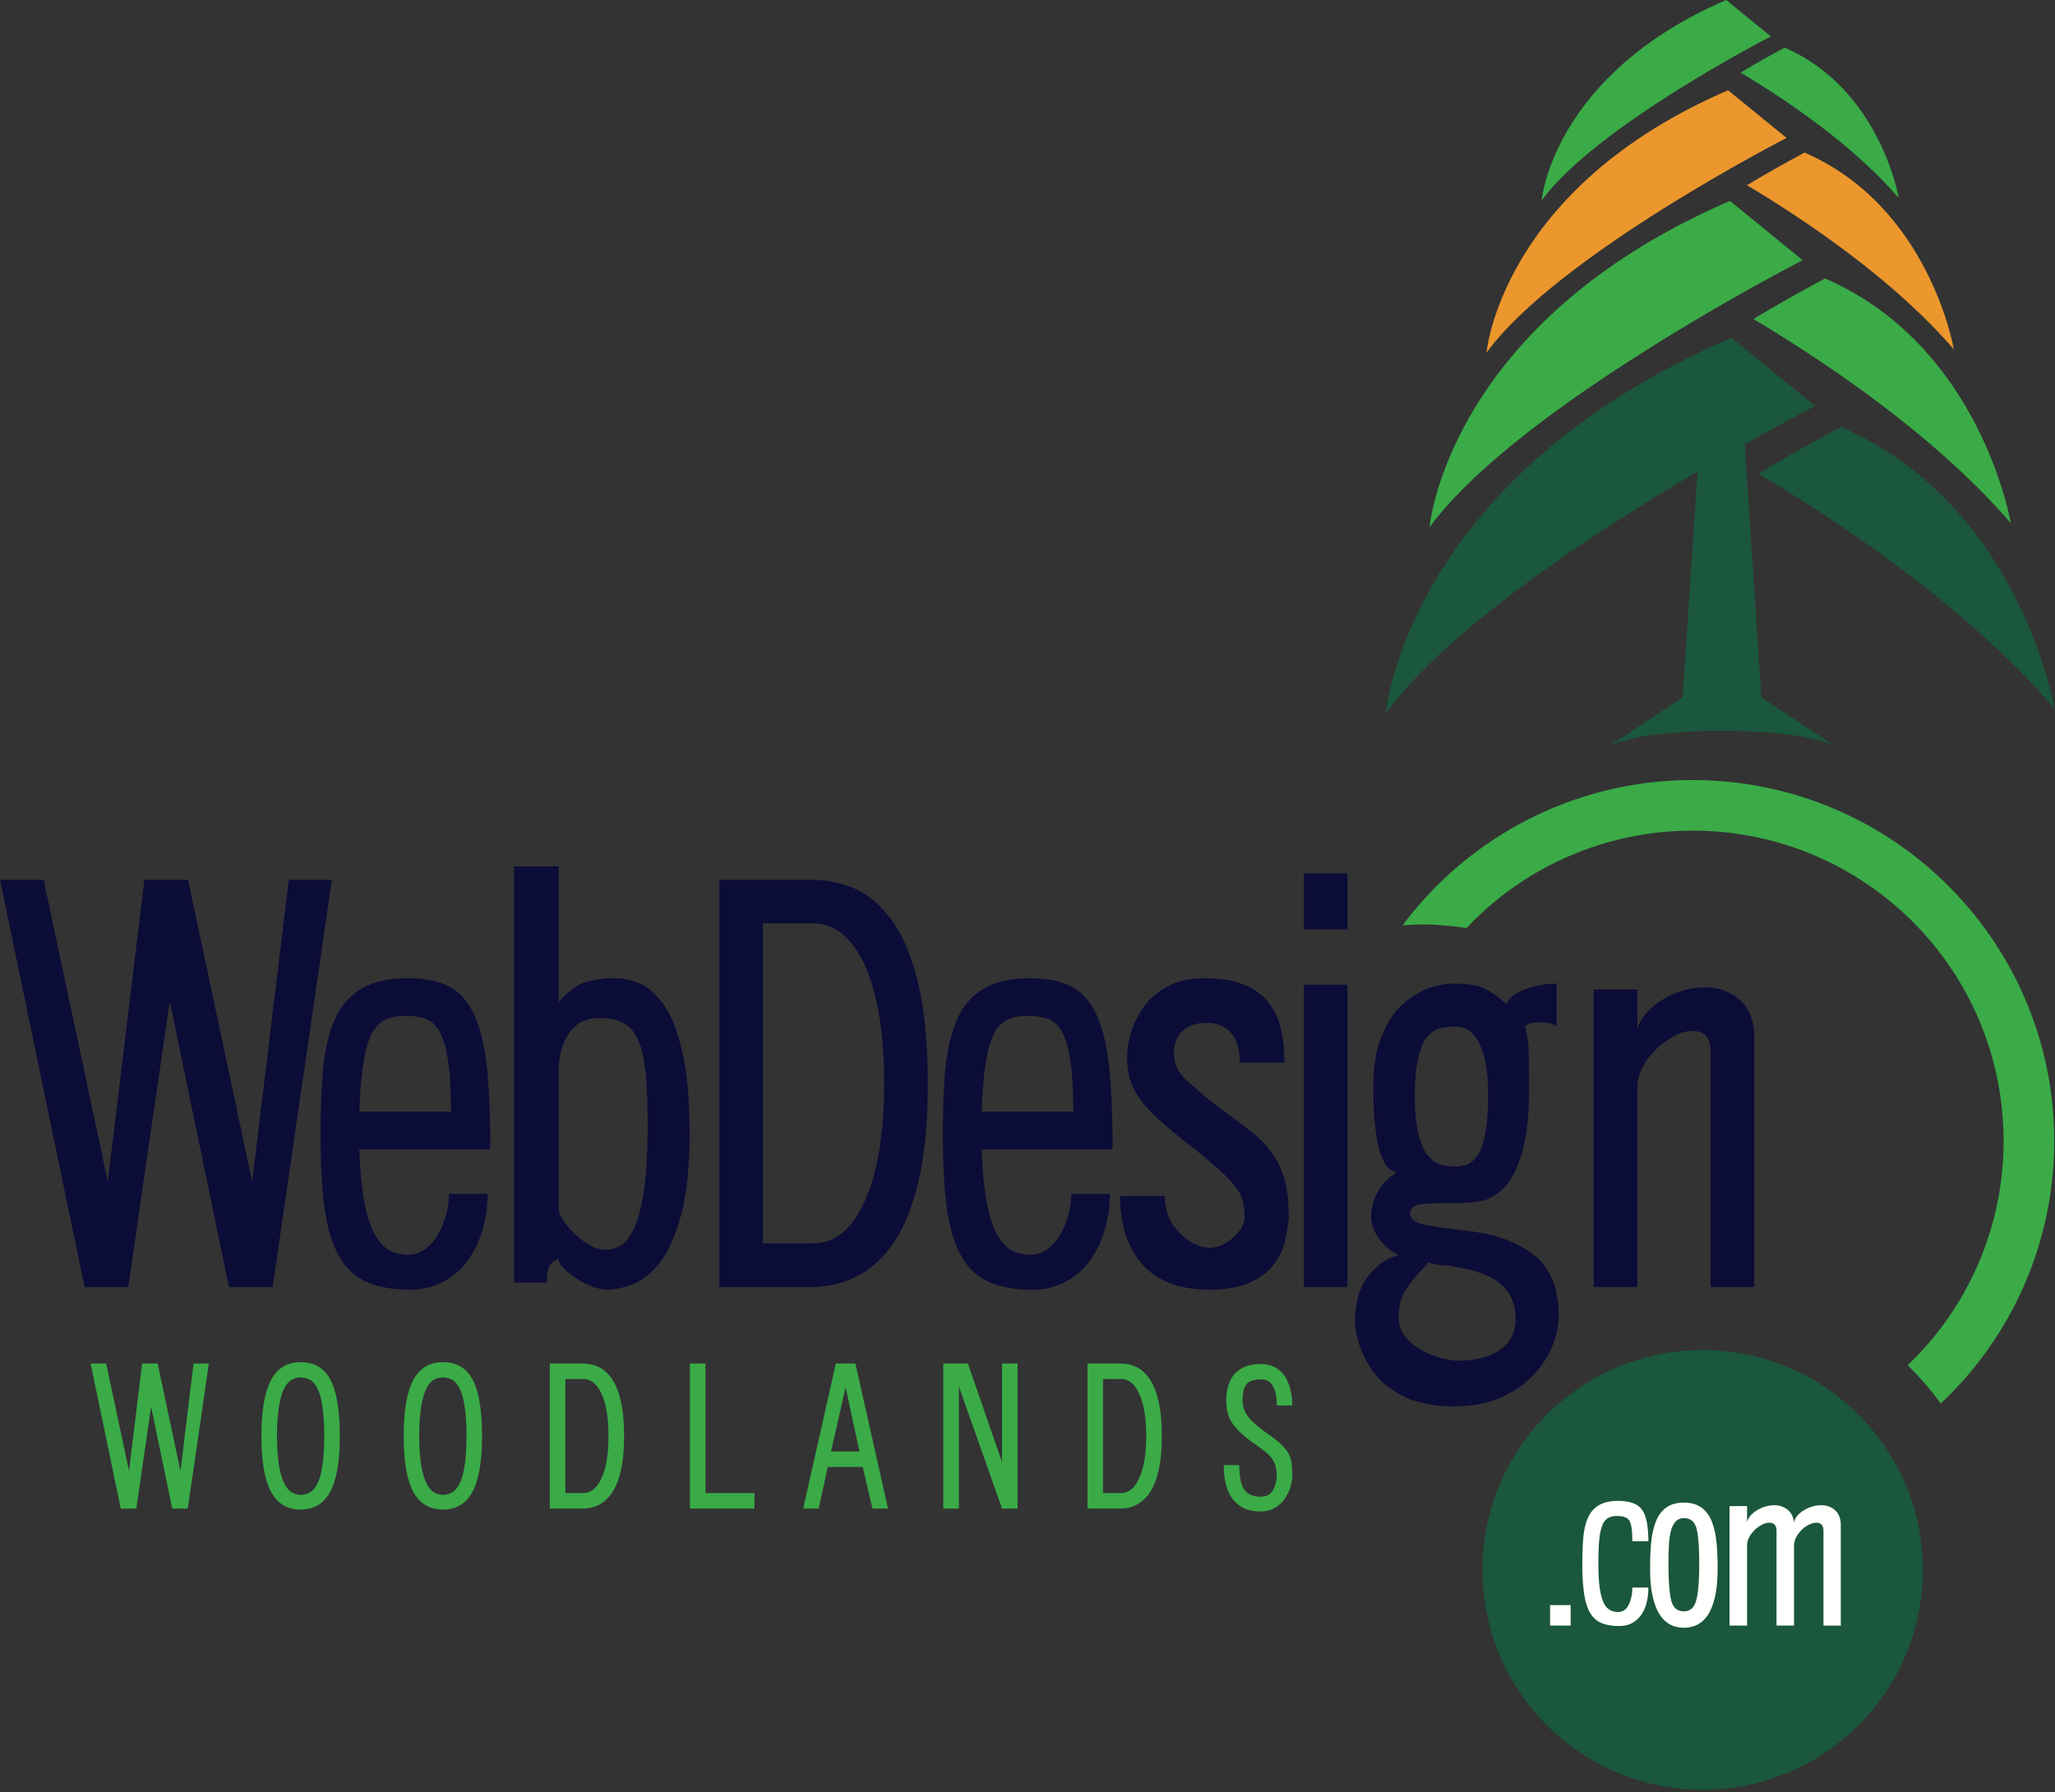 <svg width="86" height="75" viewBox="0 0 86 75" xmlns="http://www.w3.org/2000/svg"><rect x="0" y="0" width="86" height="75" fill="#333333" stroke="none"/><title>F10D5FC1-2A48-4B20-964B-EC216463F39B</title><g fill="none" fill-rule="evenodd"><path d="M61.373 38.837a12.983 12.983 0 0 1 9.462-4.076c7.187 0 13.013 5.815 13.013 12.99a12.94 12.94 0 0 1-4.015 9.381c.515.504.98 1.039 1.384 1.604a15.048 15.048 0 0 0 4.75-10.984c0-8.344-6.775-15.107-15.132-15.107A15.12 15.12 0 0 0 58.7 38.722c.26-.015.519-.035.783-.035.645 0 1.273.06 1.889.15" fill="#3AAB47"/><path fill="#0C0C38" d="M5.366 53.857H3.54L0 36.818h1.826L4.51 49.446l1.533-12.628h1.826l2.683 12.628 1.534-12.628h1.803l-2.48 17.04H9.583l-2.48-11.953zM18.872 46.52c0-.886-.041-1.599-.123-2.139-.083-.54-.2-.941-.35-1.204-.15-.263-.338-.44-.564-.53-.225-.09-.518-.134-.88-.134-.345 0-.63.056-.856.169-.225.112-.41.311-.552.596-.143.285-.256.69-.339 1.216-.082.525-.139 1.2-.169 2.025h3.833zm-3.833 1.575c.03.915.102 1.662.215 2.24.112.577.259 1.024.44 1.339.18.315.382.533.608.653.226.12.48.18.767.18.496 0 .905-.266 1.228-.8a3.302 3.302 0 0 0 .485-1.744h1.624c0 .496-.068.983-.203 1.463-.136.48-.338.912-.609 1.295-.27.382-.613.686-1.026.911a2.901 2.901 0 0 1-1.41.338c-.751 0-1.367-.113-1.848-.338-.481-.225-.86-.588-1.139-1.092-.278-.502-.473-1.159-.586-1.969-.113-.81-.17-1.83-.17-3.061 0-1.156.038-2.108.114-2.859.075-.75.232-1.407.473-1.97.24-.562.609-.993 1.105-1.294.496-.3 1.15-.45 1.962-.45.721 0 1.304.12 1.747.36.443.24.79.634 1.037 1.182.248.548.421 1.264.519 2.15.097.885.146 2.04.146 3.466v-.068.068H15.04zM23.382 50.638c0 .09.06.23.18.417.12.188.282.379.485.574.203.195.417.356.643.484.225.127.443.191.653.191.226 0 .436-.06.632-.18.195-.12.38-.356.552-.709.173-.352.312-.881.417-1.587.105-.705.158-1.613.158-2.723 0-.946-.03-1.7-.09-2.262-.06-.563-.166-1.01-.316-1.34-.15-.33-.357-.563-.62-.698s-.605-.202-1.026-.202c-.526 0-.935.21-1.229.63-.293.42-.44.96-.44 1.62v5.785zM21.51 36.255h1.872v5.673c.39-.435.763-.71 1.116-.822a4.054 4.054 0 0 1 1.229-.169c.406 0 .789.09 1.15.27.36.18.691.507.992.98.3.472.541 1.14.721 2.003.18.863.27 1.94.27 3.23 0 1.395-.12 2.54-.36 3.432-.24.893-.541 1.561-.902 2.004-.36.442-.733.739-1.116.889-.383.15-.763.225-1.139.225-.135 0-.315-.042-.54-.124a3.233 3.233 0 0 1-.666-.338 3.368 3.368 0 0 1-.541-.427c-.143-.143-.214-.274-.214-.394-.076 0-.177.06-.305.18-.127.12-.191.39-.191.81H21.51V36.255zM36.2 40.42c-.534-1.186-1.259-1.779-2.176-1.779h-2.097v13.393h2.097c.917 0 1.642-.6 2.176-1.8.534-1.201.8-2.83.8-4.885 0-2.1-.266-3.744-.8-4.93m2.221 9.083c-.27 1.118-.639 1.992-1.105 2.622-.466.63-.984 1.077-1.555 1.34a4.32 4.32 0 0 1-1.827.393h-3.833V36.818h3.833c.661 0 1.274.124 1.838.372.563.247 1.078.686 1.544 1.316.466.63.835 1.508 1.105 2.634.27 1.125.406 2.528.406 4.21 0 1.65-.135 3.034-.406 4.152M44.915 46.52c0-.886-.042-1.599-.124-2.139-.083-.54-.2-.941-.35-1.204-.15-.263-.338-.44-.563-.53-.226-.09-.519-.134-.88-.134-.346 0-.63.056-.856.169-.226.112-.41.311-.553.596-.143.285-.256.69-.338 1.216-.083.525-.14 1.2-.17 2.025h3.834zm-3.833 1.575c.03.915.101 1.662.214 2.24.113.577.26 1.024.44 1.339.18.315.383.533.608.653.226.12.481.18.767.18.496 0 .905-.266 1.229-.8a3.3 3.3 0 0 0 .485-1.744h1.623c0 .496-.068.983-.203 1.463a4.18 4.18 0 0 1-.609 1.295 2.9 2.9 0 0 1-2.435 1.25c-.752-.001-1.368-.114-1.849-.339-.48-.225-.86-.588-1.138-1.092-.279-.502-.474-1.159-.587-1.969-.112-.81-.169-1.83-.169-3.061 0-1.156.038-2.108.113-2.859.075-.75.233-1.407.474-1.97.24-.562.608-.993 1.104-1.294.497-.3 1.15-.45 1.962-.45.721 0 1.304.12 1.747.36.444.24.79.634 1.038 1.182.248.548.42 1.264.518 2.15.098.885.147 2.04.147 3.466v-.068.068h-5.48zM51.882 44.471c0-.555-.124-.971-.372-1.25-.248-.277-.583-.416-1.003-.416-.437 0-.775.113-1.015.338-.24.225-.361.54-.361.946 0 .36.12.675.36.945.241.27.745.705 1.512 1.305.6.436 1.07.788 1.409 1.058.338.27.62.567.845.89.226.322.395.69.508 1.102.112.413.169.927.169 1.542-.03.39-.09.754-.18 1.092-.09.337-.252.653-.485.945-.234.293-.568.533-1.004.72-.436.188-.992.282-1.668.282-.692 0-1.282-.11-1.77-.327a2.865 2.865 0 0 1-1.161-.9 3.638 3.638 0 0 1-.61-1.25c-.12-.45-.18-.93-.18-1.44h1.872c0 .63.21 1.148.631 1.553.42.406.827.608 1.218.608.375 0 .717-.146 1.026-.439.308-.292.462-.574.462-.844 0-.24-.02-.446-.057-.619a1.576 1.576 0 0 0-.259-.551 4.56 4.56 0 0 0-.609-.676c-.27-.255-.653-.585-1.15-.99a21.66 21.66 0 0 1-1.533-1.26c-.39-.36-.676-.683-.857-.968-.18-.285-.3-.552-.36-.8a3.802 3.802 0 0 1-.09-.888c0-.27.052-.586.157-.946.105-.36.274-.712.508-1.058.233-.345.567-.637 1.003-.878.436-.24.962-.36 1.578-.36.662 0 1.21.09 1.646.27.436.18.778.428 1.026.743s.42.683.519 1.103c.097.42.146.893.146 1.418h-1.871zM54.565 53.857h1.826v-12.65h-1.826v12.65zm0-14.968h1.826v-2.341h-1.826v2.34zM60.236 43.042a1.022 1.022 0 0 0-.508.349c-.15.18-.274.469-.372.866-.097.398-.146.927-.146 1.587 0 .675.052 1.22.158 1.632.105.413.24.713.405.9.166.188.335.308.508.36.172.053.357.08.552.08.195 0 .368-.023.519-.068.15-.045.296-.158.44-.338.142-.18.259-.48.349-.9.09-.42.135-.976.135-1.666 0-.63-.049-1.14-.146-1.53-.098-.39-.218-.683-.361-.878-.143-.195-.286-.323-.428-.383a1.077 1.077 0 0 0-.417-.09c-.271 0-.5.026-.688.079zm2.536 13.449c.436-.3.654-.728.654-1.283 0-.616-.2-1.1-.597-1.452-.399-.352-1.034-.597-1.905-.731-.076-.03-.219-.053-.429-.068-.3-.015-.541-.06-.722-.135-.09.12-.195.24-.315.36-.316.345-.55.65-.7.912-.15.262-.225.604-.225 1.024 0 .315.094.589.282.821.188.233.42.424.7.574.277.15.555.26.833.327.278.067.5.101.666.101.736 0 1.322-.15 1.758-.45zm2.368-13.528c-.12-.12-.346-.18-.677-.18-.135 0-.259.011-.372.034a.537.537 0 0 0-.281.146c.09.27.142.56.157.867.015.307.023.881.023 1.722 0 1.125-.098 2.022-.293 2.69-.196.667-.444 1.151-.744 1.451-.301.3-.602.484-.902.552-.301.067-.647.1-1.037.1-.827 0-1.357.02-1.59.057-.233.038-.372.146-.417.327 0 .225.139.382.417.472.278.09.905.188 1.883.293.887.105 1.6.292 2.142.563.54.27.935.574 1.184.911.248.338.409.68.484 1.024.075.345.113.72.113 1.126 0 .36-.087.757-.26 1.193a3.976 3.976 0 0 1-.788 1.226c-.354.383-.812.698-1.376.946-.564.247-1.221.371-1.973.371-.842 0-1.544-.143-2.108-.428-.564-.285-.989-.634-1.274-1.046-.286-.413-.481-.803-.586-1.17-.106-.368-.158-.665-.158-.89 0-.795.18-1.429.541-1.902.36-.472.79-.768 1.285-.889-.36-.18-.642-.42-.845-.72-.203-.3-.305-.6-.305-.9 0-.375.102-.736.305-1.08.203-.346.454-.594.755-.744a.55.55 0 0 0-.113-.067.816.816 0 0 1-.282-.203c-.082-.09-.168-.255-.259-.495-.09-.24-.165-.593-.225-1.058-.06-.465-.09-1.065-.09-1.8 0-.856.12-1.568.36-2.139.24-.57.542-1.013.902-1.328.361-.315.725-.532 1.094-.653.368-.12.702-.18 1.003-.18.526 0 .928.057 1.206.17.278.112.613.34 1.004.686.12-.27.39-.48.812-.63.42-.15.849-.226 1.285-.226v1.801zM66.696 53.857V41.41h1.826v1.643c.15-.48.507-.89 1.07-1.227a3.433 3.433 0 0 1 1.794-.506c.526 0 .984.161 1.375.484.39.323.609.799.654 1.43v10.623h-1.827v-9.859c0-.57-.255-.855-.766-.855-.21 0-.448.064-.71.191a3.113 3.113 0 0 0-.767.54 2.94 2.94 0 0 0-.598.777 1.86 1.86 0 0 0-.225.878v8.328h-1.826z"/><path fill="#3AAB47" d="M5.704 63.132h-.65L3.792 57.06h.651L5.4 61.56l.546-4.5h.651l.956 4.5.546-4.5h.643l-.884 6.072h-.65l-.884-4.259zM12.959 62.462c.112-.061.215-.178.309-.349.094-.17.167-.422.22-.754.054-.331.081-.75.081-1.259a8.28 8.28 0 0 0-.08-1.275c-.054-.331-.127-.581-.221-.75-.094-.168-.197-.282-.31-.34a.804.804 0 0 0-.377-.089.77.77 0 0 0-.362.088c-.112.06-.215.173-.309.341-.094.169-.17.419-.229.75a7.532 7.532 0 0 0-.088 1.275c0 .508.03.926.088 1.255.06.329.137.58.233.754.097.174.2.292.31.353a.773.773 0 0 0 .735 0m-1.62-.04c-.264-.5-.397-1.274-.397-2.322 0-1.059.133-1.839.398-2.342.265-.502.679-.753 1.241-.753.578 0 .996.248 1.253.746.257.497.386 1.28.386 2.35 0 1.047-.133 1.821-.398 2.32-.265.5-.679.75-1.241.75s-.976-.25-1.241-.75M18.911 62.462c.113-.061.216-.178.31-.349.093-.17.167-.422.22-.754.054-.331.08-.75.08-1.259a8.28 8.28 0 0 0-.08-1.275c-.053-.331-.127-.581-.22-.75-.094-.168-.197-.282-.31-.34a.804.804 0 0 0-.377-.089.77.77 0 0 0-.362.088c-.112.06-.216.173-.309.341-.094.169-.17.419-.23.75a7.532 7.532 0 0 0-.087 1.275c0 .508.03.926.088 1.255.059.329.137.58.233.754.096.174.2.292.31.353.109.062.228.092.357.092.139 0 .265-.03.377-.092m-1.618-.04c-.266-.5-.398-1.274-.398-2.322 0-1.059.132-1.839.398-2.342.265-.502.678-.753 1.24-.753.579 0 .997.248 1.254.746.257.497.385 1.28.385 2.35 0 1.047-.132 1.821-.397 2.32-.265.5-.679.75-1.241.75-.563 0-.976-.25-1.241-.75M25.181 58.344c-.19-.422-.448-.634-.775-.634h-.747v4.772h.747c.327 0 .585-.214.775-.642.19-.427.285-1.007.285-1.74 0-.748-.095-1.334-.285-1.756m.792 3.236c-.097.398-.228.71-.394.934-.166.225-.35.384-.554.477-.204.094-.42.14-.651.14h-1.366v-6.07h1.366c.236 0 .454.044.655.132.2.088.384.245.55.47.166.224.297.537.394.937.096.401.144.901.144 1.5 0 .588-.048 1.082-.144 1.48M29.523 62.482h2.049v.65h-2.7V57.06h.651zM35.388 58.055l-.61 2.687h1.188l-.578-2.687zm-1.125 5.077h-.65l1.365-6.071h.82l1.365 6.07h-.65l-.41-1.74H34.64l-.378 1.74zM40.127 58.015v5.117h-.65V57.06h1.028l1.43 4.13v-4.13h.65v6.07h-.65zM47.683 58.344c-.19-.422-.449-.634-.776-.634h-.747v4.772h.747c.327 0 .586-.214.776-.642.19-.427.285-1.007.285-1.74 0-.748-.095-1.334-.285-1.756m.791 3.236c-.096.398-.228.71-.394.934a1.46 1.46 0 0 1-.554.477c-.203.094-.42.14-.65.14H45.51v-6.07h1.365c.236 0 .454.044.655.132.201.088.384.245.55.47.166.224.298.537.394.937.097.401.145.901.145 1.5 0 .588-.048 1.082-.145 1.48M53.43 58.817c0-.096-.003-.196-.011-.3a1.529 1.529 0 0 0-.073-.345.731.731 0 0 0-.197-.317.508.508 0 0 0-.361-.129c-.316 0-.526.07-.63.209-.105.139-.157.356-.157.65 0 .256.073.485.22.685.148.2.414.437.8.71.252.171.448.325.59.461.142.136.247.267.314.393s.11.26.128.4c.019.143.028.326.028.55 0 .102-.021.234-.064.397a1.785 1.785 0 0 1-.217.49c-.102.163-.24.3-.418.412a1.157 1.157 0 0 1-.634.169c-.354 0-.639-.078-.856-.233a1.34 1.34 0 0 1-.466-.557 2.274 2.274 0 0 1-.177-.61 4.323 4.323 0 0 1-.036-.54h.651c0 .491.071.835.213 1.03.142.195.365.292.67.292.231 0 .397-.077.499-.232.102-.155.163-.35.185-.586a1.84 1.84 0 0 0-.049-.457.935.935 0 0 0-.16-.333 1.678 1.678 0 0 0-.293-.292 9.782 9.782 0 0 0-.519-.377c-.396-.289-.677-.558-.843-.806-.166-.249-.25-.56-.25-.934 0-.204.024-.395.07-.574.045-.179.122-.34.232-.485.11-.144.258-.26.446-.345a1.64 1.64 0 0 1 .683-.128c.273 0 .5.059.679.176.18.118.316.268.41.45.093.181.157.367.192.557.035.19.052.373.052.549h-.65zM76.378 11.654a68.333 68.333 0 0 0-2.997 1.696c3.349 2.007 7.73 5.018 10.769 8.543 0 0-1.24-7.408-7.772-10.24M72.4 8.409l3.042 2.48s-11.945 6.122-15.617 11.183c0 0 .727-8.556 12.575-13.663"/><path d="M75.518 6.385c-.654.35-1.482.81-2.41 1.364 2.693 1.614 6.212 4.035 8.657 6.868 0 0-.997-5.956-6.247-8.232M72.318 3.778l2.448 1.994s-9.604 4.92-12.556 8.989c0 0 .584-6.877 10.108-10.983" fill="#EC972D"/><path d="M74.685 1.993c-.498.267-1.133.618-1.84 1.044 2.057 1.232 4.748 3.082 6.615 5.247 0 0-.76-4.55-4.775-6.29M72.24 0l1.87 1.524s-7.339 3.761-9.595 6.872c0 0 .447-5.258 7.725-8.396" fill="#3AAB47"/><path d="M77.04 17.868a79.329 79.329 0 0 0-3.45 1.952c3.854 2.309 8.891 5.772 12.388 9.828 0 0-1.425-8.523-8.939-11.78M67.28 31.264a.653.653 0 0 0-.082.053l.082-.053zM76.932 31.317s-.024-.02-.08-.053l.08.053z" fill="#1A573D"/><path d="M73.015 18.592c1.77-.998 2.948-1.602 2.948-1.602l-3.502-2.853c-13.627 5.874-14.465 15.716-14.465 15.716 2.57-3.543 8.666-7.537 13.044-10.121l-.623 9.455-3.137 2.077c.288-.17 1.432-.675 4.786-.677 3.352.002 4.497.507 4.786.677l-3.14-2.077-.697-10.595zM80.471 65.698c0 5.08-4.125 9.199-9.215 9.199s-9.216-4.118-9.216-9.2c0-5.08 4.126-9.199 9.216-9.199 5.09 0 9.215 4.119 9.215 9.2" fill="#1A573D"/><path fill="#FFFFFE" d="M64.87 68.028h.86v-.859h-.86zM68.919 67.029c-.042.19-.113.362-.213.515-.1.154-.228.276-.385.367-.157.09-.344.135-.562.135-.308 0-.562-.045-.76-.135a.993.993 0 0 1-.467-.439c-.112-.202-.192-.464-.24-.787a8.613 8.613 0 0 1-.073-1.234c0-.465.015-.849.046-1.153.03-.305.095-.569.194-.792.1-.223.25-.395.453-.515.202-.12.47-.181.802-.181.49 0 .823.122 1.001.366.178.244.267.686.267 1.325h-.67c0-.41-.036-.689-.109-.836-.072-.148-.248-.222-.525-.222a.774.774 0 0 0-.38.081.581.581 0 0 0-.236.294 2.15 2.15 0 0 0-.132.597c-.027.257-.04.602-.04 1.036 0 .41.02.747.058 1.013.04.265.096.47.168.615a.66.66 0 0 0 .258.298c.1.054.213.081.34.081.2 0 .349-.102.448-.307.1-.205.15-.443.15-.715h.67c0 .206-.02.403-.063.593M70.989 66.961c.082-.313.122-.826.122-1.537 0-.682-.038-1.167-.113-1.457-.076-.289-.252-.434-.53-.434a.448.448 0 0 0-.349.145.91.91 0 0 0-.195.403c-.042.171-.07.364-.081.578-.012.215-.018.47-.018.765 0 .723.037 1.239.113 1.546.075.307.252.461.53.461.266 0 .44-.156.52-.47m-.982 1.076a1.122 1.122 0 0 1-.448-.334c-.149-.17-.27-.424-.363-.765-.094-.34-.14-.779-.14-1.315 0-.422.016-.792.05-1.108a3.24 3.24 0 0 1 .194-.846c.097-.247.24-.44.43-.579.19-.138.437-.208.739-.208s.548.07.738.208c.19.139.334.332.43.579.097.247.162.53.195.846.034.316.05.686.05 1.108 0 .536-.047.976-.14 1.32-.094.344-.215.598-.362.764a1.14 1.14 0 0 1-.449.33 1.357 1.357 0 0 1-.924 0M74.346 68.028v-3.96c0-.23-.103-.345-.309-.345a.668.668 0 0 0-.285.077 1.257 1.257 0 0 0-.308.217c-.1.094-.18.198-.24.312a.747.747 0 0 0-.09.353v3.346h-.734v-5.001h.733v.66c.06-.193.204-.357.43-.493a1.38 1.38 0 0 1 .72-.203c.212 0 .397.065.553.194.158.13.245.321.263.574v-.072c.055-.193.196-.357.426-.493.23-.135.471-.203.725-.203.211 0 .394.065.548.194.154.13.24.321.258.574v4.27h-.725v-3.962c0-.23-.102-.344-.308-.344a.696.696 0 0 0-.29.077 1.23 1.23 0 0 0-.544.53.747.747 0 0 0-.09.352v3.346h-.733z"/></g></svg>